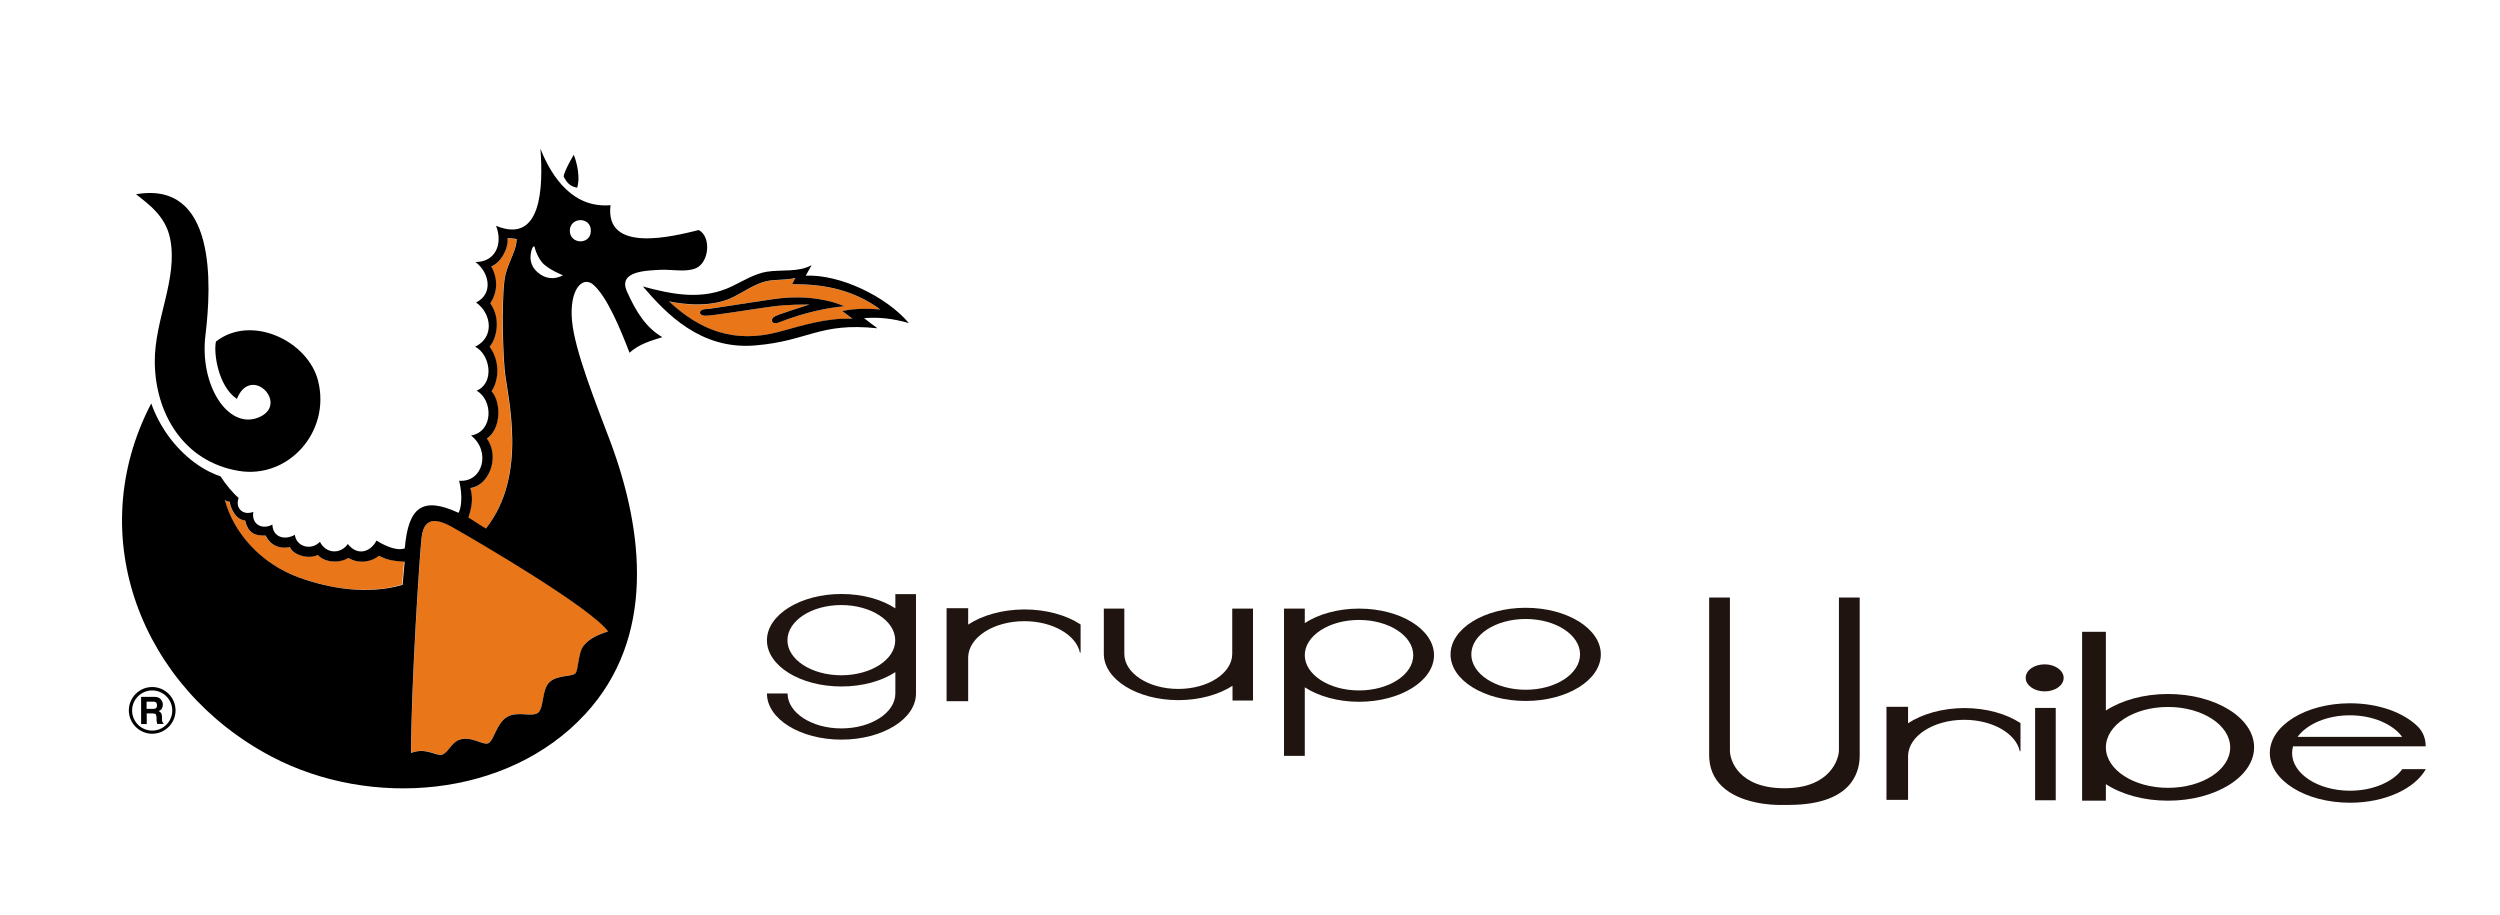 <?xml version="1.0" encoding="utf-8"?>
<!-- Generator: Adobe Illustrator 24.3.0, SVG Export Plug-In . SVG Version: 6.00 Build 0)  -->
<svg version="1.1" id="Capa_1" xmlns="http://www.w3.org/2000/svg" xmlns:xlink="http://www.w3.org/1999/xlink" x="0px" y="0px"
	 viewBox="0 0 183 67" style="enable-background:new 0 0 183 67;" xml:space="preserve">
<style type="text/css">
	.st0{fill:#E97619;}
	.st1{fill:#1F140F;}
</style>
<g>
	<g>
		<path d="M11.86,52.65v-0.13c0-0.14-0.02-0.24-0.06-0.31c-0.04-0.07-0.1-0.12-0.19-0.16c0.11-0.04,0.19-0.1,0.24-0.19
			c0.05-0.09,0.07-0.18,0.07-0.28c0-0.08-0.01-0.15-0.04-0.21c-0.02-0.06-0.06-0.12-0.1-0.17c-0.05-0.06-0.11-0.11-0.19-0.14
			c-0.07-0.03-0.18-0.05-0.31-0.05h-0.95V53h0.41v-0.78h0.41c0.12,0,0.19,0.02,0.24,0.06c0.04,0.04,0.06,0.13,0.07,0.25l0,0.18
			c0,0.06,0.01,0.12,0.02,0.17c0.01,0.03,0.01,0.06,0.03,0.11h0.46v-0.05c-0.04-0.02-0.07-0.06-0.08-0.11
			C11.86,52.8,11.86,52.74,11.86,52.65z M11.38,51.86c-0.04,0.02-0.11,0.03-0.2,0.03h-0.45v-0.53h0.46c0.09,0,0.15,0.01,0.19,0.03
			c0.08,0.04,0.11,0.12,0.11,0.24C11.5,51.75,11.46,51.82,11.38,51.86z"/>
		<path d="M11.14,50.29c-0.94,0-1.71,0.77-1.71,1.71s0.77,1.71,1.71,1.71c0.94,0,1.71-0.77,1.71-1.71S12.08,50.29,11.14,50.29z
			 M11.14,53.48c-0.81,0-1.47-0.66-1.47-1.47c0-0.81,0.66-1.47,1.47-1.47c0.81,0,1.47,0.66,1.47,1.47
			C12.61,52.82,11.95,53.48,11.14,53.48z"/>
	</g>
	<g>
		<g>
			<path class="st0" d="M25.48,40.83c-0.68,0.43-1.79,0.32-2.24-0.22c-0.71,0.36-1.84-0.02-2.04-0.58
				c-0.74,0.17-1.45-0.13-1.77-0.84c-0.89,0.04-1.32-0.28-1.51-1.11c-0.77-0.03-1.12-1.11-1.12-1.36c-0.1-0.02-0.24-0.04-0.36-0.13
				c0.61,2.34,2.58,4.66,5.44,5.68c2.19,0.78,4.98,1.29,7.55,0.52c0.01-0.13,0.13-1.5,0.15-1.69c-0.73-0.06-1.21-0.08-1.88-0.44
				C27.22,41.09,26.29,41.32,25.48,40.83z"/>
			<path class="st0" d="M36.92,27.06c-0.17-1.93-0.21-5.86,0.06-6.93c0.27-1.07,0.82-1.83,0.82-2.61c-0.1-0.03-0.55-0.07-0.67-0.07
				c0.09,0.76-0.51,1.82-1.19,2.07c0.57,1.06,0.39,1.99-0.07,2.71c0.8,1.13,0.47,2.58-0.05,3.17c0.77,1.05,0.69,2.44,0.14,3.26
				c0.72,0.8,0.71,2.75-0.34,3.46c1.02,1.46,0.05,3.5-1.21,3.62c0.26,0.93,0.03,1.57-0.15,2.19c0.22,0.12,0.94,0.61,1.28,0.8
				C38.69,34.72,37.09,28.99,36.92,27.06z"/>
			<path class="st0" d="M30.87,39.34c-0.12,0.93-0.77,10.69-0.77,15.77c1.08-0.44,1.86,0.26,2.28,0.12c0.42-0.14,0.7-0.87,1.21-1.07
				c0.9-0.35,1.78,0.43,2.18,0.23c0.4-0.2,0.59-1.46,1.36-1.92c0.77-0.46,1.84,0.05,2.28-0.32c0.44-0.37,0.24-1.7,0.84-2.24
				c0.6-0.54,1.63-0.36,1.88-0.64c0.25-0.28,0.17-1.53,0.64-2.06c0.47-0.53,0.98-0.74,1.76-1.02c-1.36-1.79-9.73-6.68-11.43-7.64
				C31.38,37.6,30.99,38.41,30.87,39.34z"/>
			<path class="st0" d="M64.43,22.66c-1.85-1.37-3.99-1.88-6.45-1.84c0,0,0.18-0.35,0.24-0.46c-0.8,0.18-1.53,0.08-2.19,0.25
				c-0.76,0.19-1.45,0.67-2.29,1.11c-1.58,0.84-3.68,0.59-4.77,0.35c2.31,2.16,4.81,3.07,8.01,2.24c1.84-0.48,3.48-1.04,5.42-0.97
				c-0.11-0.08-0.75-0.56-0.75-0.56C62.52,22.58,63.62,22.59,64.43,22.66z M57.12,23.56c-0.69,0.3-0.73-0.17-0.5-0.35
				c0.23-0.18,2.25-0.79,2.63-0.92c-0.24,0.01-1.5-0.03-2.69,0.14c-1.83,0.25-4.28,0.66-4.87,0.68c-0.6,0.02-0.6-0.44-0.07-0.48
				c0.54-0.04,2.65-0.4,5.04-0.74c2.39-0.34,4.18,0.1,5.14,0.53C60.66,22.51,58.88,22.87,57.12,23.56z"/>
		</g>
		<g>
			<path d="M12.45,17.45c0.6,2.96-1.15,5.93-1.12,9.07c0.04,3.8,2.15,7.29,6.15,7.95c3.62,0.6,6.73-2.85,5.81-6.57
				c-0.72-2.93-4.88-4.93-7.48-2.9c-0.19,0.8,0.15,3.28,1.53,4.2c1.05-2.61,3.94,0.47,1.53,1.38c-2.19,0.83-4.28-2.38-3.83-6.06
				c0.45-3.68,0.8-11.32-5.08-10.3C10.89,14.95,12.12,15.83,12.45,17.45z"/>
			<path d="M42.25,13.74c0.31-1.07-0.25-2.41-0.25-2.41s-0.73,1.22-0.74,1.61C41.48,13.34,41.71,13.65,42.25,13.74z"/>
			<path d="M66.53,23.65c-1.65-1.95-5.04-3.58-7.55-3.47c0.11-0.19,0.43-0.77,0.43-0.77c-0.99,0.54-2.18,0.31-3.28,0.48
				c-0.87,0.14-1.73,0.67-2.51,1.05c-2.16,1.06-4.37,0.63-6.56,0.03c1.69,1.97,4.21,4.63,8.16,4.32c3.95-0.31,4.71-1.71,9.01-1.26
				c-0.33-0.23-0.59-0.45-0.98-0.74C64.32,23.2,65.34,23.31,66.53,23.65z M48.97,22.06c1.09,0.23,3.19,0.48,4.77-0.35
				c0.84-0.44,1.53-0.92,2.29-1.11c0.66-0.17,1.39-0.07,2.19-0.25c-0.06,0.12-0.24,0.46-0.24,0.46c2.47-0.04,4.61,0.48,6.45,1.84
				c-0.81-0.07-1.91-0.08-2.78,0.12c0,0,0.64,0.48,0.75,0.56c-1.94-0.07-3.58,0.48-5.42,0.97C53.78,25.14,51.28,24.22,48.97,22.06z"
				/>
			<path d="M43.37,20.79c1.06,0.85,2.1,3.44,2.71,5.03c0.71-0.64,1.52-0.86,2.4-1.14c-1.19-0.7-1.92-1.84-2.59-3.35
				c-0.68-1.52,1.5-1.52,2.46-1.58c0.8-0.04,1.88,0.2,2.6-0.12c0.96-0.42,1.13-2.3,0.2-2.79c-1.84,0.45-6.9,1.76-6.46-1.82
				c-2.68,0.23-4.25-1.92-5.13-4.13c0.21,2.83,0.09,7.02-3.25,5.64c0.52,1.31-0.04,2.66-1.51,2.65c0.99,0.72,1.36,2.31,0.05,2.96
				c1.15,0.83,1.35,2.56-0.07,3.24c1.08,0.54,1.47,2.63,0.11,3.22c1.2,0.67,1.25,2.99-0.41,3.28c1.46,1.13,0.88,3.45-0.87,3.31
				c0.3,1.24,0.11,2.07-0.04,2.35c-2.61-1.2-3.68-0.48-3.94,2.6c-0.78,0.29-2.07-0.57-2.07-0.57c-0.45,0.86-1.41,1.14-2.1,0.25
				c-0.54,0.78-1.62,0.71-2.04-0.16c-0.64,0.66-1.71,0.38-1.84-0.51c-0.79,0.44-1.62,0.14-1.64-0.75c-0.75,0.4-1.54,0-1.4-0.93
				c-0.8,0.3-1.34-0.32-1.07-1.02c-0.39-0.32-0.92-0.95-1.33-1.58c-0.44-0.15-1.11-0.43-1.9-1.01c-1.46-1.09-2.56-2.62-3.17-4.33
				c-5.08,9.75-0.7,20.85,8.82,25.86c7.21,3.79,17.25,3.06,22.95-3.12c5.18-5.61,4.28-13.41,1.83-19.96
				c-1.08-2.88-2.6-6.63-2.8-8.84C41.67,21.24,42.59,20.22,43.37,20.79z M42.76,47.22c-0.47,0.53-0.39,1.78-0.64,2.06
				c-0.25,0.28-1.28,0.1-1.88,0.64c-0.6,0.54-0.4,1.87-0.84,2.24c-0.44,0.37-1.51-0.14-2.28,0.32c-0.77,0.46-0.96,1.72-1.36,1.92
				c-0.4,0.2-1.28-0.59-2.18-0.23c-0.52,0.2-0.79,0.93-1.21,1.07c-0.42,0.14-1.2-0.56-2.28-0.12c0-5.08,0.65-14.84,0.77-15.77
				c0.12-0.93,0.51-1.74,2.22-0.78c1.71,0.96,10.08,5.85,11.43,7.64C43.75,46.48,43.23,46.69,42.76,47.22z M34.43,35.72
				c1.26-0.12,2.23-2.16,1.21-3.62c1.05-0.71,1.06-2.66,0.34-3.46c0.55-0.81,0.63-2.21-0.14-3.26c0.51-0.59,0.85-2.04,0.05-3.17
				c0.46-0.72,0.64-1.65,0.07-2.71c0.68-0.25,1.28-1.31,1.19-2.07c0.12,0,0.57,0.04,0.67,0.07c0,0.79-0.55,1.55-0.82,2.61
				c-0.27,1.07-0.23,5-0.06,6.93c0.17,1.93,1.77,7.66-1.37,11.65c-0.34-0.19-1.06-0.68-1.28-0.8
				C34.46,37.29,34.69,36.65,34.43,35.72z M38.87,18.48c0.05-0.26,0.15-0.49,0.25-0.44c0,0,0.2,0.88,0.72,1.33
				c0.52,0.45,1.37,0.78,1.37,0.78c-0.61,0.33-1.29,0.29-1.87-0.23C38.73,19.38,38.82,18.75,38.87,18.48z M21.9,42.28
				c-2.86-1.03-4.83-3.35-5.44-5.68c0.13,0.09,0.26,0.11,0.36,0.13c0,0.25,0.35,1.33,1.12,1.36c0.19,0.83,0.62,1.15,1.51,1.11
				c0.32,0.71,1.03,1.01,1.77,0.84c0.2,0.56,1.33,0.94,2.04,0.58c0.45,0.54,1.56,0.65,2.24,0.22c0.81,0.49,1.74,0.26,2.24-0.16
				c0.67,0.36,1.15,0.38,1.88,0.44c-0.02,0.2-0.14,1.57-0.15,1.69C26.88,43.57,24.08,43.06,21.9,42.28z M41.71,16.89
				c0-1.01,1.54-1.06,1.54,0S41.71,17.9,41.71,16.89z"/>
			<path d="M61.81,22.42c-0.97-0.43-2.76-0.87-5.14-0.53c-2.39,0.34-4.5,0.71-5.04,0.74c-0.54,0.04-0.53,0.5,0.07,0.48
				c0.6-0.02,3.04-0.43,4.87-0.68c1.19-0.16,2.44-0.13,2.69-0.14c-0.38,0.13-2.4,0.74-2.63,0.92c-0.23,0.18-0.19,0.65,0.5,0.35
				C58.88,22.87,60.66,22.51,61.81,22.42z"/>
		</g>
	</g>
</g>
<g>
	<path class="st1" d="M99.48,44.55c-1.56,0-2.97,0.41-3.97,1.06v-1.06h-1.52v10.78h1.52v-5.02c1,0.65,2.41,1.06,3.97,1.06
		c3.03,0,5.49-1.53,5.49-3.41S102.52,44.55,99.48,44.55z M99.48,50.54c-2.19,0-3.97-1.16-3.97-2.58c0-1.43,1.78-2.58,3.97-2.58
		c2.19,0,3.97,1.16,3.97,2.58C103.45,49.38,101.68,50.54,99.48,50.54z"/>
	<path class="st1" d="M90.2,47.86c0,1.42-1.77,2.57-3.95,2.57c-2.18,0-3.95-1.15-3.95-2.57v-3.31H80.8v3.31
		c0,1.87,2.44,3.39,5.46,3.39c1.55,0,2.97-0.41,3.96-1.05v1.08h1.5v-6.73H90.2V47.86z"/>
	<path class="st1" d="M70.87,45.72v-1.2h-1.58v6.81h1.58V48.1h0c0.04-1.46,1.87-2.63,4.11-2.63c2.07,0,3.79,1,4.07,2.3h0.05v-2.06
		c-1.04-0.68-2.5-1.1-4.12-1.1C73.36,44.62,71.9,45.04,70.87,45.72z"/>
	<path class="st1" d="M111.68,44.49c-3.04,0-5.5,1.53-5.5,3.41c0,1.89,2.46,3.41,5.5,3.41c3.04,0,5.5-1.53,5.5-3.41
		C117.18,46.02,114.72,44.49,111.68,44.49z M111.68,50.49c-2.2,0-3.98-1.16-3.98-2.59c0-1.43,1.78-2.59,3.98-2.59
		c2.2,0,3.98,1.16,3.98,2.59C115.66,49.33,113.88,50.49,111.68,50.49z"/>
	<path class="st1" d="M65.54,44.53c-1-0.65-2.39-1.05-3.95-1.05c-3,0-5.45,1.52-5.45,3.39c0,1.87,2.44,3.38,5.45,3.38
		c1.56,0,2.95-0.4,3.95-1.05v1.56c0,1.42-1.78,2.56-3.95,2.56c-2.18,0-3.94-1.15-3.94-2.56h-1.51c0,1.87,2.44,3.38,5.45,3.38
		c3,0,5.45-1.5,5.46-3.36v-7.29h-1.51V44.53z M61.58,49.43c-2.18,0-3.94-1.15-3.94-2.56c0-1.43,1.76-2.58,3.94-2.58
		c2.18,0,3.95,1.15,3.95,2.58C65.54,48.28,63.76,49.43,61.58,49.43z"/>
</g>
<rect x="148.97" y="51.82" class="st1" width="1.51" height="6.76"/>
<path class="st1" d="M149.67,48.63c-0.77,0-1.39,0.44-1.39,0.99c0,0.54,0.62,0.99,1.39,0.99c0.77,0,1.39-0.44,1.39-0.99
	C151.06,49.08,150.44,48.63,149.67,48.63z"/>
<path class="st1" d="M139.67,52.94v-1.2h-1.58v6.81h1.58v-3.23h0c0.04-1.46,1.87-2.63,4.11-2.63c2.07,0,3.79,1,4.07,2.3h0.05v-2.06
	c-1.04-0.68-2.5-1.1-4.12-1.1C142.17,51.84,140.71,52.26,139.67,52.94z"/>
<path class="st1" d="M134.61,54.92c0,0.63-0.63,2.78-3.99,2.78c-3.36,0-4-2.05-3.99-2.78V43.74h-1.52v11.54
	c0,0.9,0.31,1.66,0.91,2.25c1.36,1.33,3.77,1.39,4.16,1.39h0.05h0.69c5.03,0,5.21-2.83,5.21-3.64V43.74h-1.52V54.92z"/>
<path class="st1" d="M158.7,50.8c-1.79,0-3.41,0.47-4.55,1.21v-5.76h-1.74v12.36h1.74V57.4c1.15,0.75,2.76,1.21,4.55,1.21
	c3.48,0,6.3-1.75,6.3-3.91C165,52.55,162.18,50.8,158.7,50.8z M158.7,57.67c-2.51,0-4.55-1.33-4.55-2.96c0-1.64,2.04-2.96,4.55-2.96
	c2.51,0,4.55,1.33,4.55,2.96C163.25,56.35,161.21,57.67,158.7,57.67z"/>
<path class="st1" d="M177.56,54.63v-0.03c0-0.53-0.2-1.04-0.57-1.41c-1.04-1.03-2.87-1.71-4.97-1.71c-3.24,0-5.87,1.63-5.87,3.64
	c0,2.01,2.63,3.64,5.87,3.64c2.57,0,4.75-1.03,5.55-2.46h-1.72c-0.68,0.93-2.14,1.58-3.83,1.58c-2.34,0-4.24-1.24-4.24-2.76
	c0-0.17,0.03-0.33,0.07-0.49H177.56z M172.01,52.36c1.69,0,3.15,0.65,3.83,1.58h-7.66C168.86,53.01,170.32,52.36,172.01,52.36z"/>
</svg>
